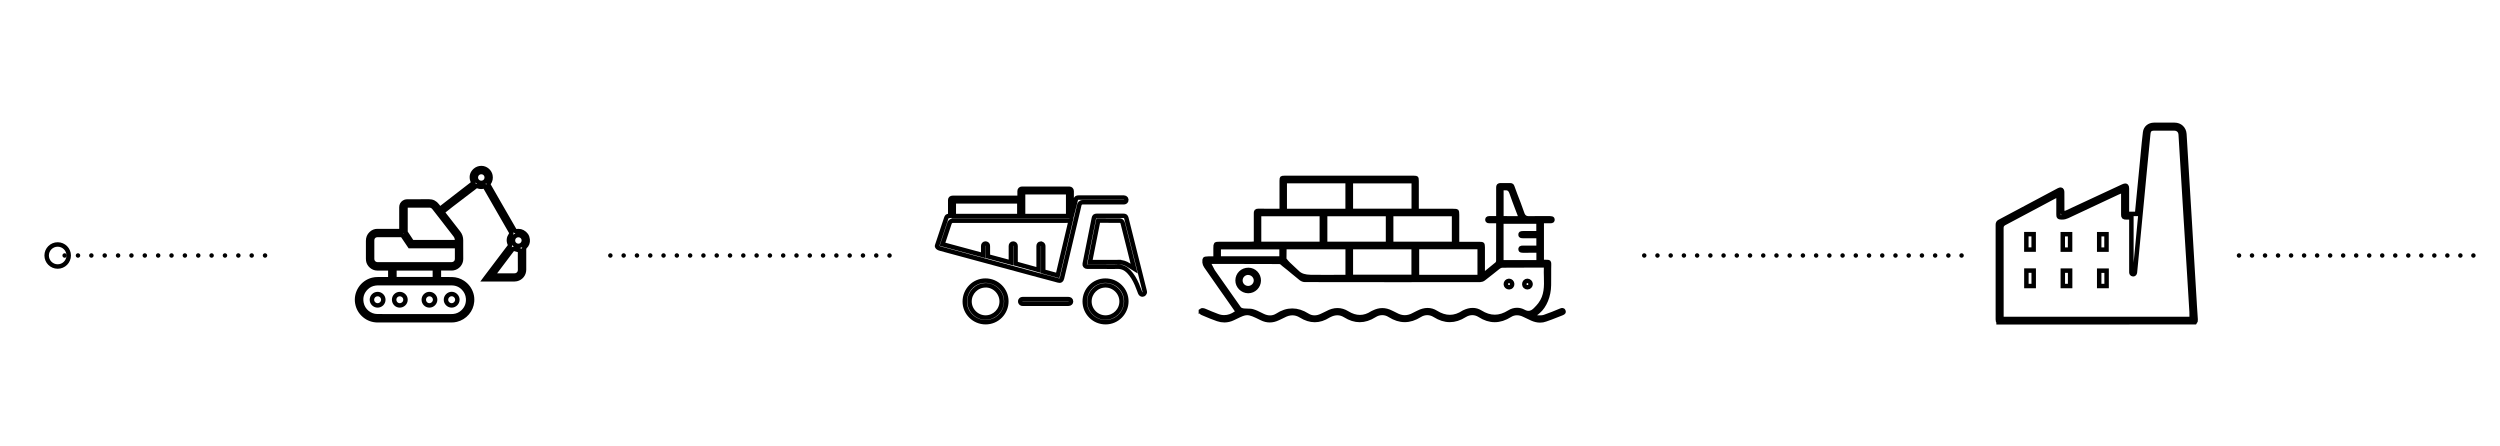 <?xml version="1.0" encoding="utf-8"?>
<!-- Generator: Adobe Illustrator 23.0.3, SVG Export Plug-In . SVG Version: 6.00 Build 0)  -->
<svg version="1.1" id="Capa_1" xmlns="http://www.w3.org/2000/svg" xmlns:xlink="http://www.w3.org/1999/xlink" x="0px" y="0px"
	 viewBox="0 0 560 100" style="enable-background:new 0 0 560 100;" xml:space="preserve">
<style type="text/css">
	.st0{fill:none;stroke:#000000;stroke-miterlimit:10;}
	.st1{fill:none;stroke:#000000;stroke-linecap:round;stroke-linejoin:round;stroke-dasharray:0,2.993;}
	.st2{fill:none;stroke:#000000;stroke-linecap:round;stroke-linejoin:round;}
	.st3{fill:none;stroke:#000000;stroke-linecap:round;stroke-linejoin:round;stroke-dasharray:0,2.978;}
	.st4{fill:none;stroke:#000000;stroke-linecap:round;stroke-linejoin:round;stroke-dasharray:0,2.962;}
	.st5{fill:none;stroke:#000000;stroke-linecap:round;stroke-linejoin:round;stroke-dasharray:0,2.917;}
</style>
<path class="st0" d="M12.92,59.7c1.37,0,2.47-1.11,2.47-2.47c0-1.37-1.11-2.47-2.47-2.47c-1.37,0-2.47,1.11-2.47,2.47
	C10.45,58.59,11.55,59.7,12.92,59.7"/>
<line class="st1" x1="17.47" y1="57.23" x2="57.88" y2="57.23"/>
<path class="st2" d="M59.37,57.23L59.37,57.23 M14.48,57.23L14.48,57.23"/>
<path class="st0" d="M116.13,55.08c-0.01,0-0.02,0-0.03,0c-0.68-0.02-1.21-0.56-1.2-1.23c0.01-0.68,0.54-1.2,1.22-1.2h0
	c0.68,0,1.22,0.53,1.22,1.21C117.33,54.53,116.79,55.08,116.13,55.08 M116.14,61.36c-0.23,0.23-0.54,0.36-0.9,0.36
	c-0.56,0-1.12,0-1.67,0c-0.41,0-2.33,0-2.33,0c-0.02,0-0.04,0-0.07,0l-0.72-0.05l0.39-0.57c0.02-0.02,0.03-0.05,0.05-0.07
	c0.03-0.05,0.07-0.1,0.11-0.16c1.06-1.4,2.11-2.8,3.17-4.2c0.17-0.22,0.36-0.48,0.56-0.73c0.07-0.09,0.22-0.2,0.4-0.2
	c0.04,0,0.07,0.01,0.11,0.01c0.25,0.07,0.49,0.13,0.75,0.21l0.5,0.14v0.38c0,0.37,0,0.75,0,1.12c0,0.93,0,1.9,0.01,2.85
	C116.5,60.81,116.37,61.13,116.14,61.36 M107.8,40.97L107.8,40.97c-0.33,0-0.65-0.14-0.87-0.37c-0.22-0.23-0.35-0.53-0.34-0.85
	c0.01-0.69,0.54-1.21,1.22-1.21l0.03,0c0.67,0.01,1.19,0.55,1.19,1.22C109.02,40.45,108.5,40.97,107.8,40.97 M100.21,50.37
	c0.57,0.73,1.18,1.52,1.79,2.31c0.26,0.33,0.39,0.76,0.38,1.19l-0.01,0.38h-2.67c-2.36,0-4.71,0-7.07,0c-0.22,0-0.39-0.09-0.51-0.27
	c-0.18-0.28-0.36-0.55-0.54-0.82c-0.21-0.32-0.42-0.64-0.63-0.95c-0.07-0.11-0.12-0.25-0.12-0.38c0-1.54,0-3.08,0-4.62v-1.19
	c0,0,2.65,0,3.07,0c0.89,0,1.58,0,2.24-0.01h0.01c0.46,0,0.82,0.18,1.11,0.56c0.67,0.86,1.35,1.74,2.01,2.58
	C99.58,49.55,99.9,49.96,100.21,50.37 M102.38,55.52c0,0.03,0.01,0.06,0.01,0.1v0.48c0,0.62,0,1.25,0,1.87
	c0,0.56-0.28,0.98-0.78,1.16c-0.2,0.08-0.42,0.09-0.58,0.09c-0.97,0-1.94,0-2.91,0l-6.46,0c-2.32,0-4.65,0-6.97,0
	c-0.28,0-0.65-0.04-0.96-0.33c-0.25-0.24-0.38-0.55-0.38-0.92l0-0.7c0-1.12,0-2.27,0-3.41c0-0.74,0.5-1.23,1.25-1.23
	c0.93,0,1.86,0,2.78,0c0.81,0,1.62,0,2.43,0h0c0.2,0,0.37,0.09,0.49,0.27c0.18,0.27,0.37,0.54,0.55,0.82
	c0.32,0.47,0.63,0.94,0.95,1.41c2.49,0,4.98,0,7.48,0h3.06l0.03,0.36L102.38,55.52z M88.35,60.11h9.06v2.43h-9.06V60.11z
	 M101.12,63.43c1.08,0,2,0.38,2.72,1.14c0.61,0.64,0.95,1.4,1.02,2.28c0.08,1.17-0.3,2.18-1.14,2.99c-0.6,0.58-1.33,0.91-2.17,0.99
	c-0.18,0.02-0.37,0.02-0.58,0.02c-1.66,0-3.33,0-4.99,0h-3.12c-0.82,0-1.64,0-2.45,0c-0.82,0-1.63,0-2.45,0h0
	c-1.33,0-2.42,0-3.43-0.01c-1.73-0.01-3.23-1.25-3.56-2.94c-0.26-1.35,0.1-2.51,1.09-3.47c0.54-0.52,1.2-0.84,1.96-0.95
	c0.25-0.04,0.52-0.05,0.81-0.05c3.06,0,6.13,0,9.19,0C96.37,63.42,98.75,63.42,101.12,63.43 M118.2,53.67
	c-0.08-0.76-0.46-1.31-1.16-1.69c-0.28-0.15-0.58-0.22-0.9-0.22c-0.1,0-0.21,0.01-0.32,0.02l-0.01,0c-0.03,0.01-0.08,0.02-0.14,0.02
	c-0.19,0-0.35-0.1-0.45-0.27c-0.18-0.32-0.36-0.64-0.55-0.96c-0.08-0.13-0.16-0.27-0.23-0.4l-2.64-4.58
	c-0.76-1.32-1.54-2.68-2.31-4.03c-0.1-0.17-0.09-0.41,0.02-0.58c0.35-0.51,0.46-1.05,0.34-1.67c-0.18-0.92-1.05-1.65-1.98-1.66
	l-0.04,0c-0.54,0-1.01,0.18-1.4,0.52c-0.62,0.56-0.84,1.22-0.68,2c0.03,0.12,0.07,0.25,0.12,0.38c0.02,0.07,0.05,0.14,0.07,0.21
	l0.08,0.26l-0.22,0.17c-1,0.77-2.29,1.77-3.53,2.73c-1.04,0.81-2.73,2.12-3.74,2.9c-0.2-0.25-0.4-0.51-0.59-0.76
	c-0.49-0.64-1.08-0.94-1.87-0.94h-0.03c-0.61,0.01-1.25,0.01-2.03,0.01c-0.57,0-1.13,0-1.7,0c-0.37,0-0.74,0-1.12,0
	c-0.25,0-0.47,0.07-0.68,0.2c-0.39,0.26-0.59,0.62-0.59,1.08c0,1.14,0,2.3,0,3.42c0,0.45,0,0.91,0,1.36v0.57h-3.33
	c-0.69,0-1.37,0-2.06,0c-0.54,0-1.01,0.19-1.41,0.58c-0.45,0.43-0.66,0.95-0.66,1.61c0,0.73,0,1.46,0,2.2c0,0.59,0,1.18,0,1.78
	c0,0.14,0.01,0.29,0.03,0.44c0.13,0.95,1.05,1.74,2,1.74h2.94v2.44l-1.86,0c-0.3,0-0.6,0-0.9,0c-0.47,0-0.87,0.05-1.23,0.14
	c-1.12,0.29-2.08,0.98-2.71,1.94c-0.63,0.96-0.88,2.12-0.69,3.25c0.19,1.12,0.73,2.06,1.6,2.79c0.85,0.71,1.86,1.07,3.01,1.07h7.05
	c3.13,0,6.26,0,9.38,0c0.41,0,0.79-0.04,1.14-0.13c0.97-0.24,1.79-0.75,2.44-1.51c0.62-0.73,0.98-1.59,1.07-2.55
	c0.05-0.58,0-1.15-0.16-1.68c-0.33-1.08-0.97-1.94-1.9-2.56c-0.73-0.48-1.54-0.73-2.41-0.75c-0.5-0.01-0.99-0.01-1.46-0.01h-0.42
	c-0.18,0-0.35,0-0.53,0h-0.54V60.1h1.57c0.45,0,0.89,0,1.34,0c0.09,0,0.18-0.01,0.26-0.02c1-0.13,1.8-1.06,1.79-2.07
	c-0.01-0.85-0.01-1.72-0.01-2.56c0-0.55,0-1.09,0-1.64c0-0.61-0.18-1.15-0.53-1.61c-0.67-0.89-1.37-1.78-2.05-2.64
	c-0.26-0.34-0.53-0.68-0.8-1.02c-0.2-0.26-0.41-0.53-0.61-0.79c-0.06-0.08-0.13-0.16-0.19-0.24c0.33-0.26,0.88-0.7,1.03-0.81
	c0.4-0.32,0.77-0.62,0.89-0.71l3.64-2.78c0.62-0.48,1.25-0.95,1.87-1.43c0.09-0.07,0.22-0.11,0.33-0.11c0.06,0,0.12,0.01,0.17,0.03
	c0.27,0.1,0.52,0.15,0.77,0.15c0.16,0,0.32-0.02,0.48-0.07l0.27-0.07l0.16,0.23l0.02,0.03c0.02,0.03,0.04,0.06,0.06,0.09
	c0.56,0.97,2.68,4.66,2.68,4.66c1,1.73,1.99,3.47,2.99,5.2c0.13,0.23,0.12,0.46-0.03,0.68c-0.46,0.66-0.54,1.34-0.22,2.07
	c0.09,0.2,0.06,0.4-0.07,0.57c-0.64,0.84-1.28,1.69-1.92,2.53c-1.1,1.45-2.19,2.9-3.29,4.35c-0.11,0.15-0.22,0.29-0.33,0.44l2.3,0
	c1.46,0,2.93,0,4.39,0c0.15,0,0.3-0.02,0.43-0.05c1-0.23,1.67-1.07,1.68-2.1c0-1.84,0-3.26,0-4.6c0-0.21,0.07-0.38,0.22-0.54
	C118.07,54.83,118.26,54.3,118.2,53.67"/>
<path class="st0" d="M84.58,68.41c-0.34,0-0.66-0.14-0.9-0.38c-0.24-0.24-0.37-0.56-0.37-0.89c0.01-0.71,0.57-1.27,1.28-1.27
	c0.7,0,1.27,0.57,1.27,1.27c0,0.33-0.13,0.65-0.37,0.9C85.23,68.28,84.92,68.41,84.58,68.41L84.58,68.41z"/>
<path class="st0" d="M89.54,68.41c-0.33,0-0.65-0.13-0.88-0.37c-0.24-0.24-0.37-0.57-0.37-0.91c0-0.7,0.57-1.26,1.26-1.26
	c0.62,0,1.28,0.49,1.28,1.27C90.83,67.92,90.16,68.41,89.54,68.41L89.54,68.41z"/>
<path class="st0" d="M96.19,68.41c-0.7,0-1.26-0.57-1.26-1.27c0-0.34,0.13-0.66,0.37-0.9c0.24-0.24,0.55-0.37,0.89-0.37h0.01
	c0.71,0.01,1.27,0.57,1.27,1.28C97.46,67.83,96.88,68.41,96.19,68.41L96.19,68.41z"/>
<path class="st0" d="M101.17,68.41c-0.34,0-0.66-0.14-0.9-0.38c-0.24-0.24-0.38-0.56-0.37-0.9c0-0.68,0.59-1.27,1.27-1.27
	c0.34,0,0.66,0.13,0.9,0.38c0.24,0.24,0.38,0.56,0.38,0.9C102.44,67.83,101.86,68.41,101.17,68.41L101.17,68.41z"/>
<line class="st3" x1="139.7" y1="57.23" x2="197.76" y2="57.23"/>
<path id="linea_escabadora_camion" class="st2" d="M199.25,57.23L199.25,57.23 M136.72,57.23L136.72,57.23"/>
<path class="st0" d="M235.22,68.04c-2.04,0-4.08,0-6.11,0c-0.06,0-0.14,0-0.18-0.01c-0.27-0.07-0.43-0.31-0.4-0.59
	c0.03-0.25,0.25-0.44,0.53-0.44c0.77,0,1.54,0,2.31,0h2.85h2.95c0.71,0,1.42,0,2.14,0c0.29,0,0.6,0.14,0.6,0.52
	c0,0.15-0.05,0.27-0.14,0.36c-0.1,0.1-0.26,0.16-0.45,0.16C237.94,68.04,236.58,68.04,235.22,68.04"/>
<path class="st0" d="M220.76,63.91c-1.98,0.01-3.59,1.63-3.59,3.61c0,0.95,0.38,1.86,1.06,2.54c0.69,0.69,1.59,1.07,2.54,1.07h0.02
	c1.98-0.01,3.59-1.63,3.59-3.61c0-0.95-0.38-1.86-1.06-2.55c-0.68-0.69-1.59-1.07-2.54-1.07L220.76,63.91z M220.78,72.17
	c-2.57,0-4.67-2.07-4.67-4.61c0-1.26,0.48-2.44,1.35-3.33c0.87-0.89,2.03-1.37,3.28-1.37c2.58,0,4.68,2.07,4.68,4.62
	c0,1.26-0.48,2.44-1.35,3.32C223.2,71.68,222.03,72.17,220.78,72.17L220.78,72.17z"/>
<path class="st0" d="M247.62,63.91c-1.98,0.01-3.59,1.63-3.59,3.61c0,0.95,0.38,1.86,1.06,2.54c0.69,0.69,1.59,1.07,2.54,1.07h0.02
	c1.98-0.01,3.59-1.63,3.59-3.61c0-0.95-0.38-1.86-1.06-2.54c-0.69-0.69-1.59-1.07-2.54-1.07L247.62,63.91z M247.66,72.17
	c-1.26,0-2.43-0.48-3.31-1.36s-1.36-2.04-1.37-3.29c0-2.57,2.07-4.66,4.62-4.66h0.01c1.26,0,2.44,0.48,3.32,1.35
	c0.88,0.87,1.37,2.04,1.37,3.28C252.29,70.07,250.22,72.17,247.66,72.17L247.66,72.17z"/>
<path class="st0" d="M250.64,58.72c0.79,0,1.49,0.22,2.14,0.66c0.03,0.02,0.05,0.04,0.1,0.06l0.08,0.05l1.08,0.68l-0.55-2.2
	c-0.17-0.68-0.34-1.35-0.5-2.02c-0.14-0.56-0.28-1.11-0.42-1.67c-0.35-1.4-0.71-2.85-1.07-4.27c-0.12-0.49-0.46-0.59-0.72-0.59
	c-0.92,0-4.78-0.01-4.78-0.01l-1.85,9.3h0.93c0.54,0,1.08,0,1.61,0c0.54,0,1.08,0,1.62,0c0.89,0,1.63,0,2.3-0.01H250.64z
	 M255.91,65.98c-0.17,0-0.4-0.1-0.51-0.38c-0.07-0.18-0.13-0.35-0.2-0.53c-0.17-0.45-0.34-0.91-0.54-1.37
	c-0.52-1.19-1.08-2.09-1.79-2.84s-1.5-1.12-2.44-1.12c-0.05,0-0.1,0-0.14,0c-0.37,0.01-0.76,0.02-1.24,0.02
	c-0.32,0-0.65,0-0.97-0.01c-0.32,0-0.65-0.01-0.97-0.01l-2.12,0c-0.49,0-0.98,0-1.47,0c-0.18,0-0.34-0.07-0.44-0.2
	c-0.1-0.12-0.14-0.28-0.1-0.46c0.7-3.52,1.42-7.08,2.05-10.22c0.07-0.37,0.24-0.51,0.62-0.51c0.98,0,1.96,0,2.94,0
	c1.02,0,2.05,0,3.07,0c0.39,0,0.54,0.12,0.64,0.49c0.36,1.44,0.72,2.87,1.08,4.31c0.35,1.4,0.7,2.8,1.05,4.2
	c0.28,1.14,0.57,2.28,0.86,3.42c0.37,1.49,0.74,2.98,1.12,4.47c0.07,0.28,0,0.41-0.08,0.5C256.17,65.95,256.01,65.98,255.91,65.98z"
	/>
<path class="st0" d="M228.33,48.39v-3.29h-14.68v3.29h0.15H228.33z M229.17,48.39h10.1v-5.33h-10.1V48.39z M233.16,54.59
	c0.25,0,0.45,0.16,0.52,0.4c0.01,0.05,0.01,0.14,0.01,0.22v0.01c0,1.4,0,2.79,0,4.21v1.38l3.24,0.88l2.9-12.26l-26.49,0.01
	l-0.05,0.01c-0.45,0.1-0.58,0.48-0.62,0.61c-0.33,1.03-0.69,2.08-1.03,3.1c-0.12,0.35-0.23,0.7-0.35,1.04l-0.17,0.51l9.12,2.46
	v-0.67c0-0.15,0-0.3,0-0.45c0-0.33,0-0.64,0-0.96c0-0.27,0.19-0.5,0.44-0.53c0.02,0,0.05,0,0.07,0c0.26,0,0.47,0.16,0.52,0.4
	c0.02,0.08,0.01,0.18,0.01,0.3c0,0.04,0,0.09,0,0.13c0,0.17,0,0.34,0,0.51c0,0.32,0.01,1.52,0.01,1.52l5.15,1.38v-2.34
	c0-0.14,0-0.28,0-0.42c0-0.31,0-0.63,0-0.95c0-0.31,0.22-0.53,0.52-0.53c0.31,0,0.53,0.22,0.53,0.54c0,1.08,0,3.94,0,3.94l5.16,1.43
	v-2.32c0-1.02,0-2.04,0-3.05c0-0.28,0.18-0.5,0.44-0.53C233.11,54.59,233.14,54.59,233.16,54.59 M237.34,62.87
	c-0.09,0-0.19-0.02-0.3-0.05c-0.93-0.27-1.89-0.52-2.81-0.76c-0.59-0.15-1.19-0.31-1.78-0.47c-7.3-1.99-14.77-4-21.79-5.89
	c-0.43-0.12-0.64-0.25-0.75-0.49v-0.19c0,0,0.65-1.96,0.98-2.94c0.35-1.05,0.7-2.11,1.05-3.17c0.15-0.45,0.27-0.49,0.47-0.51
	l0.44-0.06v-3.57c0-0.27,0.22-0.45,0.54-0.45h15v-1.52c0-0.29,0.22-0.52,0.5-0.52h10.66c0.27,0,0.5,0.23,0.5,0.52v5.59l0.97-3.85
	c0.07-0.14,0.17-0.28,0.56-0.28c0.96,0,6.3,0,6.3,0h0.01c0.38,0,0.75,0,1.13,0c0.38,0,0.75,0,1.13,0c0.64,0,1.15,0,1.63,0
	c0.17,0,0.33,0.08,0.43,0.22c0.1,0.14,0.12,0.32,0.06,0.48c-0.1,0.28-0.35,0.34-0.55,0.34h-0.5c-1.06,0-2.12,0-3.18,0
	c-2.15,0-3.88,0-5.46,0c-0.58,0-0.77,0.36-0.83,0.67c-0.07,0.36-0.15,0.72-0.25,1.09l-0.05,0.21c-0.1,0.42-2.46,10.41-3.57,15.07
	C237.75,62.87,237.46,62.87,237.34,62.87"/>
<path class="st0" d="M302.59,47.24h14.09v-6.66h-14.09V47.24z M287.78,47.25h14.09v-6.68h-14.09V47.25z M337.33,42.13
	c-0.2,0-1.02,0-1.02,0v6.77l4.42,0.02l-0.26-0.69c-0.19-0.51-0.38-1.01-0.57-1.49c-0.46-1.2-0.89-2.34-1.29-3.51
	C338.38,42.5,337.95,42.13,337.33,42.13 M282.03,54.63h14.06v-6.69h-14.06V54.63z M296.83,54.64h14.09v-6.69h-14.09V54.64z
	 M311.62,54.64h14.09v-6.7h-14.09V54.64z M272.99,57.91h14.08v-2.55h-14.08V57.91z M336.3,58.76h8.35v-2.64h-0.51
	c-0.3,0-0.59,0-0.89,0c-0.29,0-0.57,0-0.86,0c-0.46,0-0.83,0-1.17,0.01c-0.02,0-0.03,0-0.05,0c-0.37,0-0.48-0.07-0.51-0.1
	c-0.03-0.03-0.05-0.11-0.05-0.21c0-0.19,0-0.31,0.57-0.31h0.04c0.35,0,0.72,0.01,1.17,0.01c0.28,0,0.57,0,0.86,0
	c0.29,0,0.59,0,0.88,0h0.51v-2.65h-0.51c-0.3,0-0.59,0-0.88,0c-0.28,0-0.56,0-0.84,0c-0.44,0-0.8,0-1.14,0.01h-0.05
	c-0.4,0-0.53-0.06-0.56-0.1c-0.04-0.04-0.05-0.12-0.05-0.24c0-0.19,0-0.29,0.6-0.29l0.04,0c0.35,0,0.72,0,1.17,0
	c0.28,0,0.57,0,0.85,0c0.28,0,0.57,0,0.85,0h0.51v-2.62h-8.33V58.76z M302.59,62.03h14.07v-6.68h-14.07V62.03z M317.4,62.05h14.05
	v-6.72H317.4V62.05z M288.68,59.24c0.36,0.33,0.7,0.65,1.02,0.96c0.38,0.37,0.75,0.72,1.06,0.99c0.65,0.56,1.52,0.83,2.81,0.86h0.01
	c1.04,0.01,2.55,0.02,3.63,0.02c1.96,0,4-0.01,4.19-0.02l0.48-0.03v-6.67h-14.18l-0.03,2.74l0.11,0.14
	C287.84,58.31,288.32,58.93,288.68,59.24 M289.47,69.59c1.12,0,2.22,0.35,3.38,1.08c0.49,0.31,1.03,0.47,1.6,0.47
	c0.54,0,1.1-0.14,1.67-0.42c0.13-0.06,0.27-0.13,0.4-0.19c0.26-0.12,0.52-0.24,0.78-0.38c0.78-0.43,1.55-0.65,2.3-0.65
	c0.74,0,1.46,0.22,2.15,0.64c0.99,0.61,1.93,0.9,2.88,0.9c0.93,0,1.87-0.3,2.77-0.9c0.03-0.02,0.09-0.05,0.15-0.07
	c0.05-0.02,0.1-0.04,0.16-0.07c0.64-0.32,1.29-0.49,1.92-0.49c0.64,0,1.29,0.16,1.93,0.49c0.15,0.07,0.3,0.14,0.44,0.21
	c0.22,0.1,0.42,0.2,0.62,0.31c0.68,0.38,1.37,0.58,2.05,0.58c0.68,0,1.37-0.19,2.04-0.57c0.18-0.1,0.37-0.19,0.57-0.29
	c0.13-0.06,0.27-0.13,0.41-0.2c0.72-0.37,1.42-0.56,2.09-0.56c0.65,0,1.28,0.18,1.86,0.55c1.06,0.66,2.11,0.99,3.13,0.99
	c1.04,0,2.09-0.35,3.11-1.03c0.01-0.01,0.03-0.01,0.04-0.02c0.01-0.01,0.03-0.01,0.04-0.02c0.67-0.32,1.31-0.48,1.92-0.48
	c0.6,0,1.17,0.16,1.68,0.48c1.12,0.7,2.19,1.04,3.27,1.04c1.08,0,2.15-0.34,3.27-1.04c0.54-0.34,1.13-0.51,1.72-0.51
	c0.51,0,1,0.13,1.46,0.38c0.39,0.21,0.75,0.31,1.1,0.31c0.72,0,1.24-0.43,1.61-0.81c0.32-0.33,0.69-0.7,1-1.12
	c1.46-1.94,1.4-4.09,1.34-6.16c-0.02-0.68-0.04-1.38-0.01-2.05l0.03-0.54h-0.54c-0.66,0-1.32,0-1.98,0c-0.65,0-1.29,0-1.93,0
	c-1.59,0-3.47,0-5.37,0.02c-0.43,0-0.82,0.27-1.07,0.47c-0.44,0.34-0.87,0.69-1.29,1.03c-0.6,0.48-1.23,0.98-1.85,1.45
	c-0.22,0.17-0.55,0.28-0.78,0.28c-6.54,0.01-13.09,0.01-19.47,0.01c-6.65,0-13.31-0.01-19.8-0.02c-0.26,0-0.6-0.13-0.83-0.31
	c-0.61-0.47-1.21-0.98-1.79-1.46c-0.67-0.56-1.36-1.14-2.07-1.68c-0.46-0.36-0.5-0.58-1.07-0.59c-2.76-0.02-6.04-0.02-8.3-0.02
	c-1.01,0-2.01,0-3.01,0c-1.01,0-2.01,0-3.01,0h-1.63l1.12,2.14c1.91,2.73,3.88,5.55,5.85,8.32c0.24,0.34,0.72,0.46,1.08,0.5
	c0.28,0.03,0.56,0.04,0.83,0.04c0.41,0.01,0.8,0.01,1.13,0.11c0.6,0.17,1.17,0.45,1.78,0.76c0.16,0.08,0.32,0.16,0.49,0.24
	c0.57,0.28,1.13,0.41,1.67,0.41c0.57,0,1.1-0.16,1.59-0.46C287.24,69.94,288.35,69.59,289.47,69.59 M344.98,71.77
	c-0.58,0-1.18-0.14-1.77-0.4c-0.67-0.3-1.31-0.61-1.8-0.85c-0.54-0.27-1.08-0.4-1.61-0.4c-0.57,0-1.1,0.15-1.58,0.46
	c-1.16,0.73-2.27,1.09-3.4,1.09c-1.12,0-2.22-0.35-3.36-1.08c-0.52-0.33-1.09-0.5-1.67-0.5c-0.58,0-1.17,0.18-1.71,0.51
	c-1.14,0.72-2.23,1.06-3.33,1.06c-1.11,0-2.21-0.35-3.36-1.07c-0.52-0.33-1.1-0.5-1.68-0.5c-0.58,0-1.17,0.17-1.69,0.5
	c-1.15,0.72-2.25,1.07-3.36,1.07c-1.11,0-2.2-0.35-3.34-1.06c-0.53-0.34-1.1-0.51-1.7-0.51c-0.6,0-1.21,0.18-1.75,0.53
	c-1.13,0.71-2.21,1.05-3.3,1.05c-1.08,0-2.14-0.34-3.25-1.03c-0.55-0.34-1.13-0.52-1.74-0.52c-0.6,0-1.21,0.16-1.83,0.49
	c-0.01,0.01-0.02,0.01-0.03,0.01c-0.04,0.02-0.09,0.04-0.15,0.08c-1.02,0.65-2.05,0.98-3.06,0.98c-1.01,0-2.06-0.33-3.1-0.98
	c-0.61-0.38-1.25-0.57-1.91-0.57c-0.67,0-1.35,0.2-2.04,0.58c-0.23,0.13-0.48,0.25-0.75,0.36c-0.15,0.07-0.3,0.14-0.45,0.21
	c-0.62,0.3-1.24,0.45-1.84,0.45c-0.6,0-1.21-0.15-1.81-0.45c-1.56-0.77-2.41-1.18-3.25-1.18c-0.77,0-1.41,0.32-2.58,0.89
	c-0.18,0.09-0.37,0.18-0.58,0.28c-0.64,0.31-1.29,0.46-1.95,0.46c-0.49,0-0.99-0.09-1.49-0.26c-1.04-0.36-2.08-0.79-3.08-1.22
	c-0.15-0.07-0.31-0.13-0.46-0.2c-0.04-0.02-0.14-0.11-0.2-0.18c-0.01-0.01-0.01-0.02-0.02-0.02v-0.21c0.14-0.12,0.26-0.13,0.36-0.13
	c0.14,0,0.31,0.04,0.51,0.13c0.91,0.4,1.87,0.8,2.85,1.16c0.5,0.19,1.01,0.28,1.51,0.28c0.9,0,1.77-0.3,2.66-0.92l0.42-0.29
	c0,0-0.71-1.01-0.91-1.31c-0.44-0.63-0.88-1.26-1.32-1.89c-0.45-0.64-0.9-1.28-1.35-1.92c-1.18-1.68-2.39-3.41-3.57-5.12
	c-0.18-0.27-0.31-0.58-0.33-0.84c-0.04-0.56,0.03-0.7,0.06-0.74c0.04-0.05,0.2-0.12,0.8-0.13c0.12,0,0.23,0,0.36,0
	c0,0,0.58,0,0.73,0h0.51v-1.1c0-0.41,0-0.8,0-1.2c0-0.53,0.03-0.83,0.09-0.89c0.04-0.04,0.22-0.09,0.85-0.09h3.76
	c0.99,0,1.99,0,2.98,0c0.19,0,0.37-0.01,0.57-0.02c0.1-0.01,0.2-0.01,0.32-0.02l0.49-0.02v-5.97c0-0.08,0-0.17,0-0.25
	c0-0.19,0-0.38,0-0.58c-0.01-0.21,0.02-0.36,0.08-0.43c0.07-0.07,0.22-0.11,0.43-0.11l0.02,0c0.56,0.01,1.17,0.01,1.92,0.01
	c0.44,0,0.89,0,1.35,0c0.46,0,0.93,0,1.41,0h0.55c0,0,0-2.83,0-3.54c0-1.06,0-2.16,0-3.24c0-0.46,0.06-0.54,0.07-0.55
	c0.01-0.01,0.09-0.07,0.57-0.07c5.24,0,10.48,0,15.71,0c4.4,0,8.8,0,13.21,0c0.48,0,0.57,0.06,0.58,0.07
	c0.01,0.01,0.07,0.11,0.07,0.62c0,1.43,0,2.84,0,4.33c0,0.62,0,1.25,0,1.88v0.51l5.44,0c0.91,0,1.82,0,2.73,0
	c0.63,0,0.78,0.05,0.81,0.08c0.02,0.02,0.08,0.15,0.08,0.78c0,1.2,0,2.43,0,3.62c0,0.51,0,1.02,0,1.52v1.4h0.51
	c0.47,0,0.93,0,1.38,0c0.45,0,0.89,0,1.33,0c0.59,0,1.17,0,1.76,0c0.54,0,0.66,0.05,0.69,0.08c0.02,0.03,0.07,0.14,0.08,0.67
	c0,1.16,0,2.33,0,3.57c0,0.55,0,1.11,0,1.7v1.07l0.83-0.67c0.21-0.17,0.42-0.34,0.61-0.5c0.64-0.51,1.19-0.96,1.74-1.42
	c0.23-0.2,0.32-0.52,0.32-0.75c0.01-2.31,0.01-4.6,0.01-7.02v-1.88h-0.51c-0.18,0-0.83,0-0.98,0c-0.2,0-0.39,0-0.58,0
	c-0.38,0-0.38-0.16-0.38-0.3c0-0.13,0-0.3,0.4-0.31c0.16,0,0.34,0,0.55,0c0.14,0,0.29,0,0.45,0c0.17,0,0.35,0,0.54,0h0.51
	c0,0,0-2.47,0-3.03c0-0.39,0-0.77,0-1.16c0-0.88,0-1.8,0-2.7c0-0.2,0.03-0.35,0.1-0.41c0.06-0.06,0.2-0.1,0.39-0.1h0.03
	c0.2,0,0.39,0.01,0.59,0.01c0.3,0,0.56,0,0.78-0.01c0.17,0,0.32,0,0.45,0c0.27,0,0.56,0.01,0.63,0.08c0.1,0.09,0.22,0.44,0.37,0.87
	c0.11,0.32,0.25,0.71,0.44,1.2c0.45,1.14,1.03,2.64,1.56,4.19c0.26,0.75,0.72,1.08,1.5,1.08c0.03,0,0.07,0,0.1,0
	c0.53-0.02,1.1-0.02,1.82-0.02c0.36,0,0.72,0,1.08,0c0.36,0,0.72,0,1.09,0c0.19,0,0.39,0,0.58,0h0.02c0.38,0,0.5,0.09,0.53,0.11
	c0.05,0.05,0.05,0.15,0.05,0.22c0,0.15,0,0.29-0.48,0.29c-0.02,0-0.05,0-0.07,0c-0.15-0.01-0.31-0.01-0.51-0.01
	c-0.13,0-0.26,0-0.4,0c-0.14,0-0.29,0-0.43,0h-0.51v9.18c0,0,1.49-0.05,1.58,0.07c0.1,0.12,0.04,0.86,0.04,1.5c0,0.41,0,0.82,0,1.22
	c0,0.78,0,1.6-0.01,2.39c-0.02,2.39-0.97,4.69-2.39,5.89c-0.83,0.79-1.62,0.86-1.62,0.86s0.98,0.51,1.64,0.52
	c0.66,0.02,0.76-0.02,0.96-0.04c0.47-0.07,0.59-0.18,1.07-0.34c0.78-0.26,1.55-0.58,2.29-0.89c0.24-0.1,0.48-0.2,0.73-0.3
	c0.16-0.07,0.27-0.08,0.33-0.08c0.07,0,0.17,0,0.25,0.23c0.05,0.14,0.1,0.26-0.36,0.44c-0.42,0.16-0.84,0.33-1.25,0.49
	c-0.78,0.31-1.59,0.63-2.4,0.9C345.81,71.7,345.39,71.77,344.98,71.77"/>
<path class="st0" d="M279.59,61.08c-0.95,0-1.73,0.77-1.74,1.72c-0.01,0.46,0.17,0.9,0.49,1.23c0.33,0.33,0.77,0.51,1.24,0.52
	c0.97,0,1.75-0.77,1.76-1.71c0.01-0.94-0.79-1.74-1.73-1.75H279.59z M279.57,65.19c-1.29-0.02-2.36-1.11-2.35-2.38
	c0.01-1.32,1.07-2.35,2.41-2.35h0.03c0.62,0.01,1.2,0.26,1.63,0.7c0.44,0.45,0.68,1.06,0.67,1.7c-0.02,1.29-1.08,2.33-2.35,2.33
	H279.57z"/>
<path class="st0" d="M338.02,64.35c-0.39,0-0.71-0.31-0.72-0.7c-0.01-0.38,0.32-0.73,0.7-0.74h0.02c0.38,0,0.7,0.32,0.71,0.71
	c0.01,0.2-0.06,0.38-0.19,0.52c-0.13,0.13-0.3,0.21-0.49,0.21H338.02z"/>
<path class="st0" d="M342.14,64.35c-0.4,0-0.7-0.3-0.7-0.7c0-0.2,0.07-0.39,0.21-0.53c0.13-0.13,0.3-0.21,0.48-0.21
	c0.38,0,0.72,0.34,0.73,0.72c0,0.18-0.07,0.36-0.2,0.49C342.52,64.27,342.34,64.35,342.14,64.35L342.14,64.35z"/>
<line class="st4" x1="371.27" y1="57.23" x2="437.91" y2="57.23"/>
<path id="Linea_barco_fabrica" class="st2" d="M439.39,57.23L439.39,57.23 M368.31,57.23L368.31,57.23"/>
<path class="st0" d="M460.4,43.92c-0.06,0.03-0.12,0.06-0.18,0.09c-0.11,0.05-0.22,0.1-0.32,0.16c-0.87,0.47-1.74,0.93-2.62,1.4
	c-2.73,1.46-5.55,2.96-8.33,4.43c-0.56,0.3-0.64,0.73-0.64,1.08c0.01,5.41,0.01,10.92,0.01,16.24v4.13h42.61v-0.51
	c0-0.11,0-0.23,0-0.34c0-0.24,0.01-0.49-0.01-0.74c-0.17-2.84-0.35-5.72-0.52-8.51c0,0-0.28-4.58-0.38-6.1
	c-0.1-1.61-0.2-3.21-0.3-4.82l-0.06-0.93c-0.21-3.44-0.42-6.88-0.63-10.32c-0.07-1.08-0.13-2.17-0.2-3.25
	c-0.11-1.9-0.23-3.86-0.35-5.79c-0.05-0.85-0.62-1.37-1.48-1.37c-0.78,0-1.55,0-2.33,0c-0.7,0-1.41,0-2.11,0
	c-0.9,0-1.26,0.33-1.35,1.2c-0.28,2.82-0.55,5.65-0.81,8.3c-0.18,1.82-0.35,3.64-0.52,5.46c-0.14,1.46-0.28,2.91-0.42,4.37
	c-0.2,2.1-0.4,4.2-0.6,6.29c-0.12,1.25-0.24,2.51-0.36,3.76c-0.03,0.31-0.06,0.63-0.09,0.94c-0.06,0.64-0.12,1.29-0.19,1.94
	c-0.03,0.25-0.17,0.41-0.39,0.41h-0.02c-0.32-0.01-0.38-0.31-0.38-0.44c-0.01-0.08,0-0.16,0-0.26c0-0.04,0-0.08,0-0.12V48.69
	l-0.95,0c-0.08,0-0.15,0-0.23,0c-0.53,0-0.63-0.1-0.63-0.62c0-0.82,0-1.65,0-2.45c0-0.35,0-0.69,0-1.04v-1.97l-0.71,0.3
	c-0.07,0.03-0.14,0.06-0.2,0.08c-0.12,0.05-0.23,0.09-0.34,0.14c-0.78,0.36-1.55,0.73-2.33,1.09c-2.94,1.38-5.99,2.8-8.98,4.21
	c-0.37,0.17-0.74,0.26-1.17,0.26c-0.03,0-0.06,0-0.08,0c-0.62-0.02-0.7-0.1-0.7-0.69c0-0.83,0-1.65,0-2.5v-1.94L460.4,43.92z
	 M447.68,72.17c-0.1-0.12-0.16-0.3-0.16-0.61c0.01-7.82,0.01-14.76,0-21.21c0-0.36,0.1-0.54,0.42-0.7c2.73-1.45,5.5-2.93,8.19-4.36
	c1.68-0.89,3.36-1.79,5.03-2.68c0.2-0.1,0.34-0.13,0.42-0.13c0.28,0,0.34,0.32,0.34,0.59c0.01,0.86,0.01,1.73,0.01,2.57
	c0,0.49,0,0.98,0,1.46c0,0.12,0.04,0.21,0.06,0.26c0,0.01,0.01,0.02,0.01,0.04l0.18,0.5l0.49-0.19c0.04-0.01,0.07-0.03,0.11-0.04
	c0.09-0.03,0.18-0.07,0.28-0.11c4.01-1.87,8.03-3.73,12.04-5.6l0.43-0.2c0.02-0.01,0.05-0.02,0.07-0.03
	c0.02-0.01,0.03-0.02,0.05-0.02c0.16-0.07,0.31-0.11,0.43-0.11c0.1,0,0.35,0,0.35,0.6c0,1.09,0,2.21,0,3.28c0,0.46,0,2.43,0,2.43
	h2.28l0.14-1.47c0.07-0.75,0.15-1.5,0.22-2.26c0.1-1.09,0.21-2.18,0.32-3.27c0.18-1.9,0.37-3.86,0.56-5.79
	c0.04-0.43,0.08-0.86,0.12-1.29c0.13-1.38,0.27-2.8,0.44-4.19c0.12-0.99,0.92-1.66,1.98-1.67c0.6,0,1.23,0,1.99,0
	c0.62,0,1.24,0,1.86,0l0.77,0c1.21,0,2.11,0.85,2.19,2.07c0.18,2.92,0.35,5.83,0.53,8.75c0.21,3.44,0.42,6.88,0.63,10.32
	c0.21,3.57,0.43,7.15,0.64,10.72c0.16,2.67,0.32,5.33,0.48,7.99l0.02,0.39c0.07,1.1,0.13,2.24,0.22,3.37
	c0.02,0.3-0.03,0.48-0.14,0.61H447.68z"/>
<rect x="453.9" y="52.45" class="st0" width="1.64" height="3.46"/>
<rect x="462.06" y="52.46" class="st0" width="1.64" height="3.46"/>
<rect x="470.22" y="52.46" class="st0" width="1.64" height="3.46"/>
<rect x="453.91" y="60.61" class="st0" width="1.64" height="3.46"/>
<rect x="462.07" y="60.62" class="st0" width="1.64" height="3.45"/>
<rect x="470.22" y="60.63" class="st0" width="1.66" height="3.44"/>
<line class="st5" x1="504.45" y1="57.23" x2="552.58" y2="57.23"/>
<path class="st2" d="M554.04,57.23L554.04,57.23 M501.54,57.23L501.54,57.23"/>
</svg>
